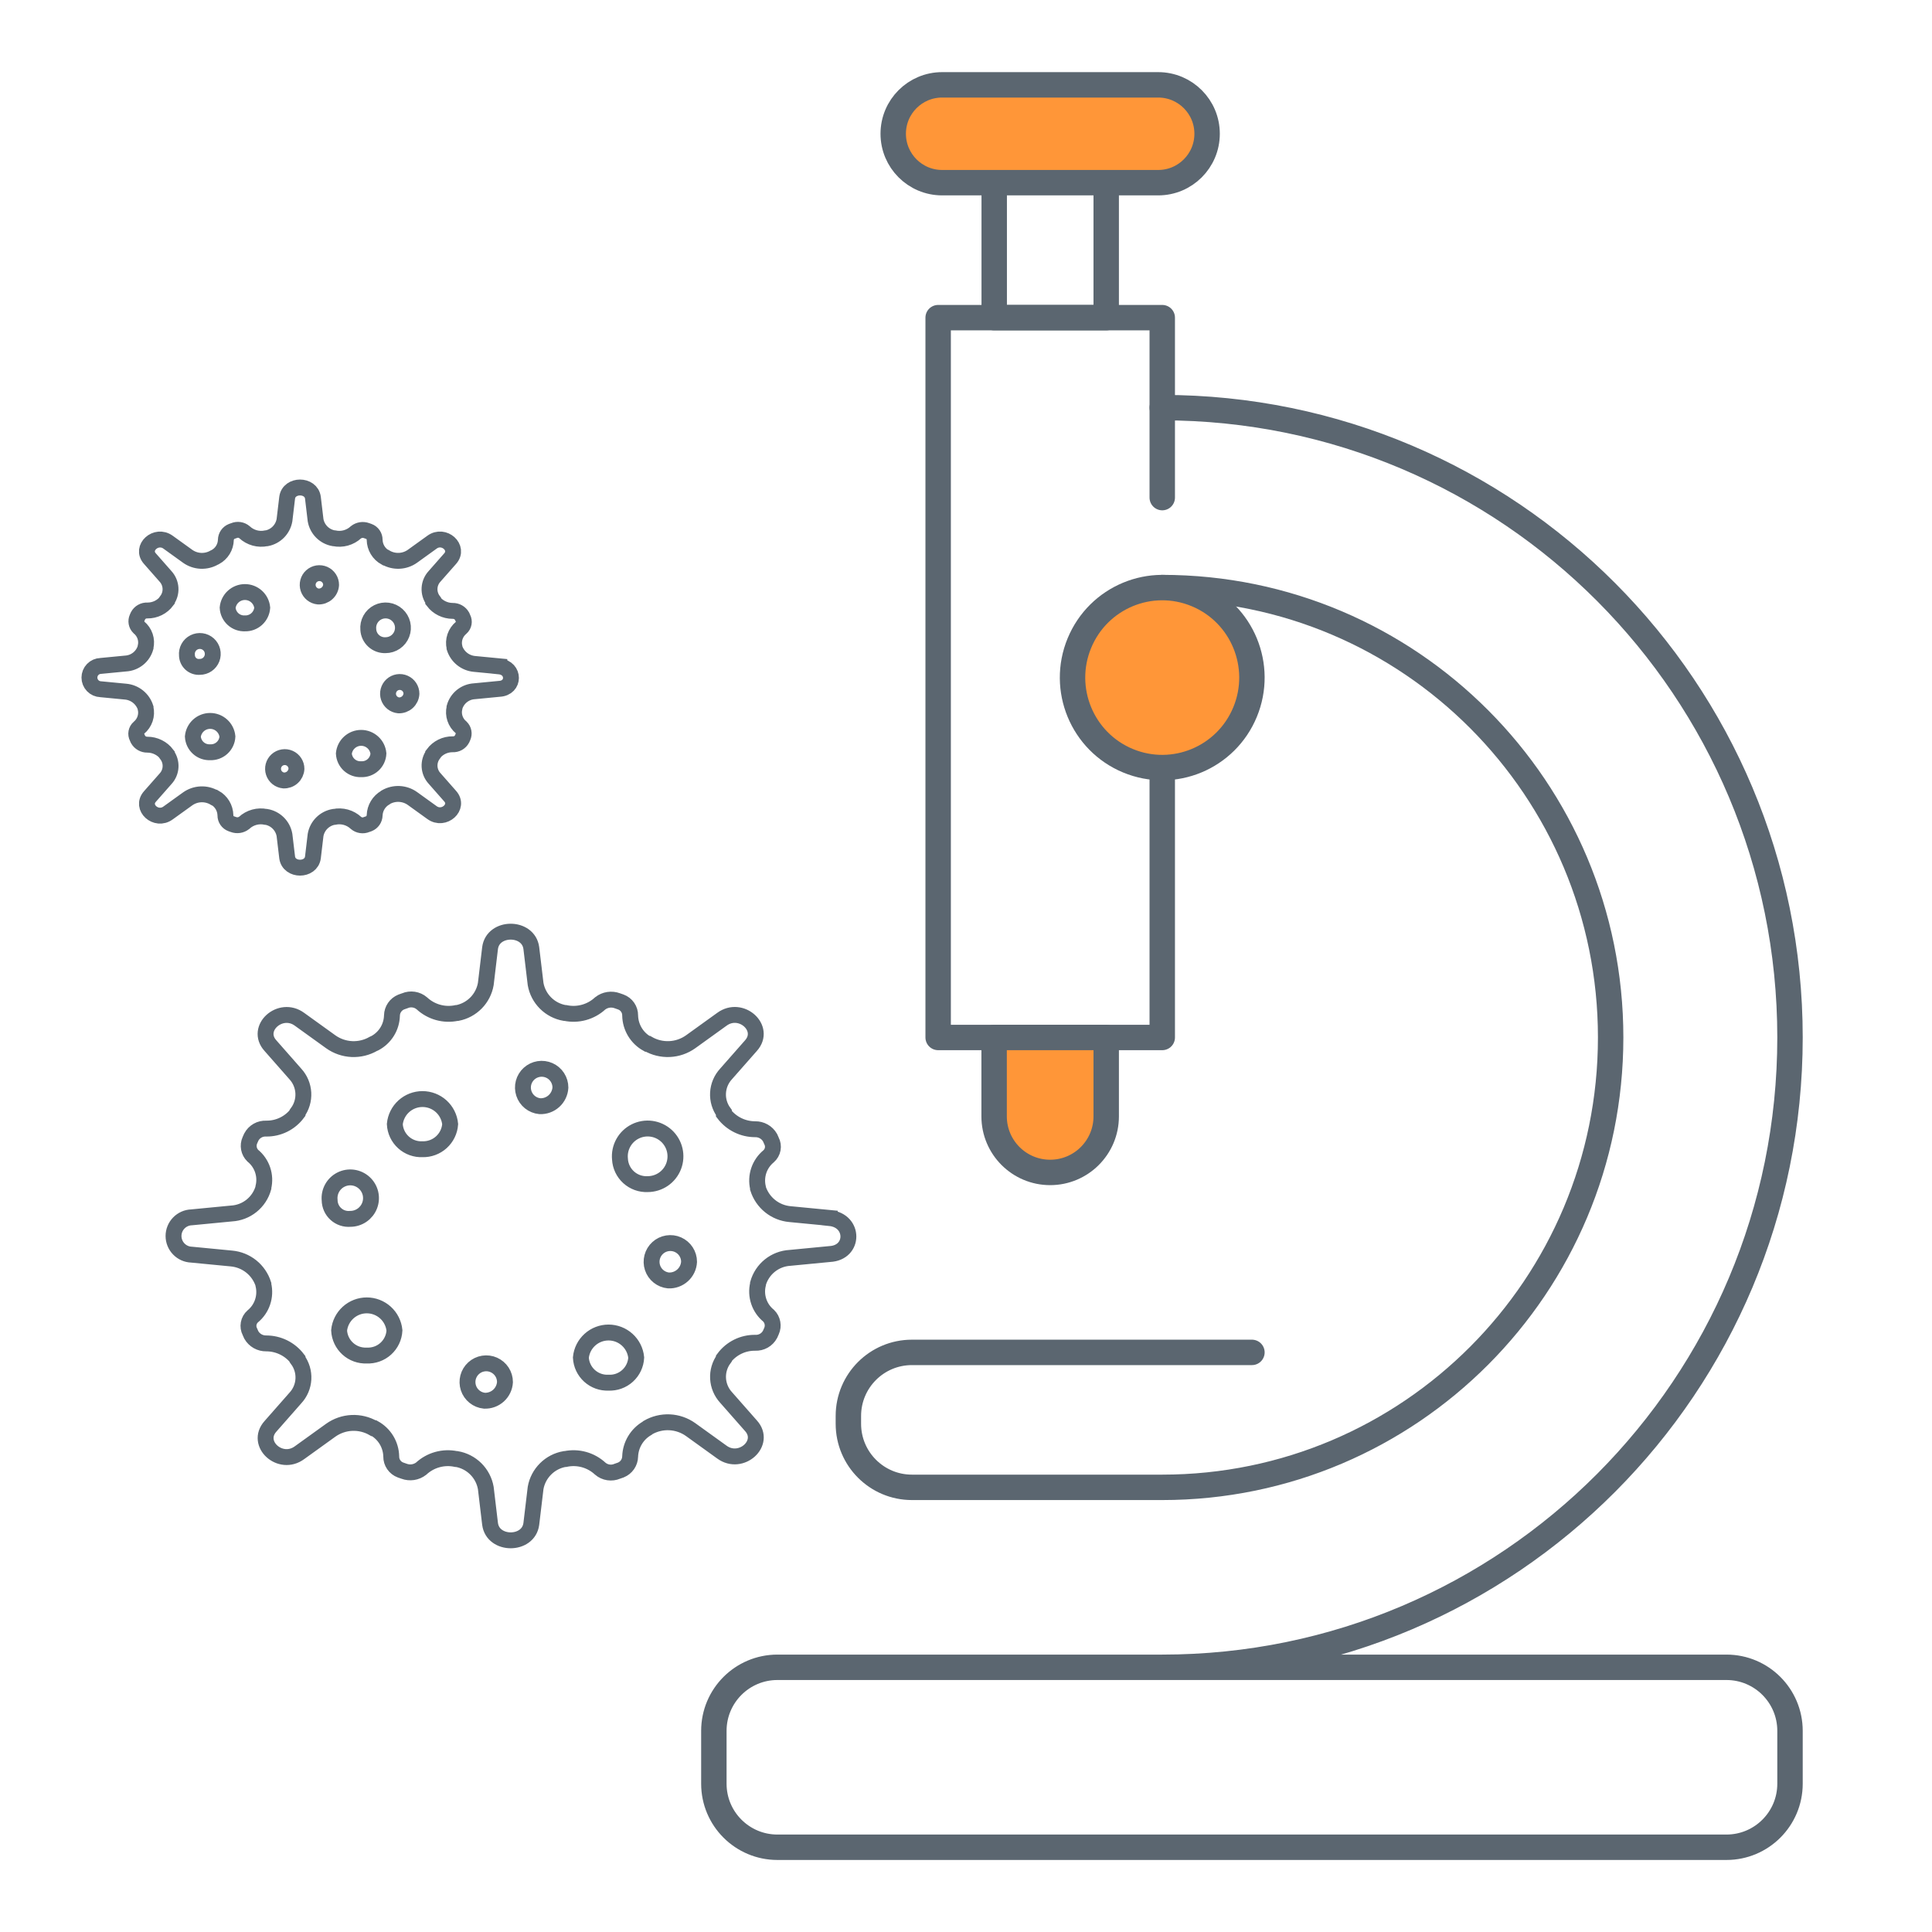 <svg width="152" height="152" viewBox="0 0 152 152" fill="none" xmlns="http://www.w3.org/2000/svg">
<g clip-path="url(#clip0_9053_21144)">
<path d="M91.44 46.227C110.921 46.227 126.718 62.077 126.718 81.622C126.718 101.168 110.921 117.017 91.44 117.017H71.746C68.984 117.017 66.746 114.779 66.746 112.017V111.399C66.746 108.637 68.984 106.399 71.746 106.399H98.496" stroke="#5B6670" stroke-width="2" stroke-linecap="round" stroke-linejoin="round"/>
<path d="M91.44 32.07C118.718 32.07 140.829 54.254 140.829 81.622C140.829 108.991 118.718 131.175 91.44 131.175M91.44 131.175H61.163C58.401 131.175 56.163 133.414 56.163 136.175V140.333C56.163 143.095 58.401 145.333 61.163 145.333H135.829C138.591 145.333 140.829 143.095 140.829 140.333V136.175C140.829 133.414 138.591 131.175 135.829 131.175H91.44Z" stroke="#5B6670" stroke-width="2" stroke-linecap="round" stroke-linejoin="round"/>
<path d="M91.44 60.386V81.623H73.809V24.991H91.44V39.149" stroke="#5B6670" stroke-width="2" stroke-linecap="round" stroke-linejoin="round"/>
<path d="M78.212 81.623H87.031V87.831C87.031 90.267 85.057 92.241 82.621 92.241C80.186 92.241 78.212 90.267 78.212 87.831V81.623Z" fill="#FF9638" stroke="#5B6670" stroke-width="2" stroke-linecap="round" stroke-linejoin="round"/>
<path d="M78.22 14.372V24.991H87.031V14.372" stroke="#5B6670" stroke-width="2" stroke-linecap="round" stroke-linejoin="round"/>
<path d="M88.739 59.849C85.139 58.353 83.429 54.212 84.92 50.6C86.412 46.988 90.539 45.272 94.139 46.769C97.739 48.265 99.448 52.406 97.957 56.018C96.466 59.63 92.339 61.345 88.739 59.849Z" fill="#FF9638" stroke="#5B6670" stroke-width="2" stroke-linecap="round" stroke-linejoin="round"/>
<path d="M74.123 6.675H91.12C93.246 6.675 94.969 8.398 94.969 10.523C94.969 12.649 93.246 14.372 91.12 14.372H74.123C71.998 14.372 70.274 12.649 70.274 10.523C70.274 8.398 71.998 6.675 74.123 6.675Z" fill="#FF9638" stroke="#5B6670" stroke-width="2" stroke-linecap="round" stroke-linejoin="round"/>
</g>
<path d="M65.282 95.823L62.149 95.521C61.577 95.47 61.033 95.25 60.586 94.89C60.139 94.53 59.808 94.046 59.635 93.498V93.449C59.529 92.999 59.551 92.528 59.698 92.09C59.846 91.652 60.114 91.264 60.471 90.97C60.639 90.822 60.753 90.622 60.794 90.401C60.835 90.181 60.8 89.953 60.695 89.755L60.583 89.502C60.464 89.297 60.293 89.128 60.087 89.012C59.88 88.896 59.647 88.837 59.41 88.842C58.934 88.842 58.465 88.732 58.039 88.521C57.613 88.311 57.24 88.004 56.952 87.626V87.528C56.623 87.081 56.46 86.534 56.491 85.981C56.522 85.427 56.744 84.901 57.12 84.494L59.08 82.267C60.309 80.898 58.3 79.078 56.79 80.195L54.332 81.965C53.846 82.31 53.271 82.508 52.676 82.535C52.081 82.562 51.49 82.418 50.974 82.12H50.918C50.519 81.899 50.185 81.577 49.95 81.186C49.714 80.795 49.586 80.349 49.577 79.893C49.58 79.663 49.511 79.437 49.38 79.247C49.249 79.057 49.063 78.912 48.846 78.833L48.565 78.734C48.343 78.651 48.103 78.627 47.868 78.662C47.633 78.698 47.412 78.793 47.224 78.938C46.861 79.274 46.423 79.518 45.946 79.65C45.47 79.782 44.968 79.798 44.484 79.697H44.428C43.859 79.599 43.334 79.328 42.924 78.92C42.514 78.513 42.24 77.99 42.139 77.421L41.801 74.59C41.577 72.869 38.781 72.869 38.556 74.59L38.219 77.421C38.12 77.981 37.854 78.499 37.455 78.905C37.056 79.311 36.544 79.587 35.986 79.697H35.929C35.445 79.799 34.944 79.783 34.467 79.651C33.991 79.519 33.553 79.274 33.19 78.938C33.008 78.782 32.785 78.68 32.548 78.644C32.311 78.608 32.069 78.639 31.849 78.734L31.568 78.833C31.356 78.919 31.174 79.065 31.044 79.254C30.914 79.442 30.842 79.664 30.837 79.893C30.826 80.342 30.697 80.781 30.461 81.163C30.225 81.546 29.892 81.859 29.496 82.071L29.383 82.12C28.868 82.419 28.277 82.563 27.682 82.536C27.087 82.508 26.512 82.31 26.026 81.965L23.567 80.195C22.057 79.085 20.041 80.905 21.278 82.267L23.237 84.494C23.612 84.902 23.833 85.428 23.864 85.981C23.894 86.534 23.733 87.081 23.406 87.528V87.577C23.121 87.959 22.75 88.268 22.322 88.48C21.895 88.691 21.424 88.798 20.948 88.792C20.709 88.78 20.473 88.835 20.265 88.952C20.057 89.069 19.887 89.243 19.775 89.453L19.662 89.706C19.571 89.907 19.544 90.131 19.584 90.348C19.624 90.566 19.73 90.765 19.887 90.921C20.246 91.213 20.514 91.601 20.662 92.04C20.81 92.478 20.831 92.95 20.723 93.4V93.449C20.568 94.007 20.242 94.502 19.791 94.865C19.34 95.228 18.786 95.44 18.208 95.472L15.076 95.774C14.694 95.786 14.332 95.946 14.067 96.22C13.801 96.494 13.652 96.86 13.652 97.242C13.652 97.624 13.801 97.99 14.067 98.264C14.332 98.538 14.694 98.698 15.076 98.71L18.208 99.012C18.78 99.064 19.324 99.283 19.772 99.643C20.219 100.003 20.55 100.487 20.723 101.035V101.084C20.829 101.534 20.807 102.005 20.659 102.443C20.512 102.882 20.244 103.27 19.887 103.564C19.718 103.711 19.605 103.912 19.564 104.132C19.523 104.353 19.558 104.58 19.662 104.779L19.775 105.032C19.893 105.236 20.065 105.406 20.271 105.522C20.477 105.638 20.711 105.696 20.948 105.692C21.423 105.692 21.892 105.801 22.319 106.012C22.745 106.223 23.117 106.529 23.406 106.907V106.956C23.736 107.402 23.901 107.949 23.87 108.504C23.839 109.058 23.615 109.584 23.237 109.99L21.278 112.217C20.049 113.587 22.057 115.406 23.567 114.289L26.026 112.519C26.512 112.174 27.087 111.976 27.682 111.949C28.277 111.922 28.867 112.066 29.383 112.364H29.439C29.838 112.586 30.172 112.908 30.408 113.298C30.643 113.689 30.772 114.135 30.781 114.591C30.778 114.822 30.847 115.047 30.978 115.237C31.108 115.427 31.295 115.572 31.511 115.652L31.792 115.75C32.015 115.833 32.255 115.857 32.489 115.822C32.724 115.786 32.946 115.691 33.134 115.546C33.497 115.21 33.935 114.966 34.411 114.834C34.888 114.702 35.389 114.686 35.873 114.788H35.929C36.499 114.886 37.024 115.157 37.434 115.564C37.843 115.971 38.118 116.495 38.219 117.063L38.556 119.894C38.781 121.615 41.577 121.615 41.801 119.894L42.139 117.063C42.24 116.495 42.515 115.972 42.925 115.565C43.334 115.157 43.859 114.886 44.428 114.788H44.484C44.968 114.686 45.47 114.701 45.947 114.833C46.423 114.965 46.861 115.21 47.224 115.546C47.406 115.702 47.628 115.804 47.865 115.84C48.102 115.876 48.345 115.845 48.565 115.75L48.846 115.652C49.058 115.565 49.24 115.419 49.37 115.231C49.5 115.042 49.572 114.82 49.577 114.591C49.593 114.136 49.724 113.693 49.959 113.304C50.194 112.914 50.524 112.591 50.918 112.364L50.974 112.315C51.49 112.016 52.081 111.872 52.676 111.899C53.271 111.927 53.846 112.125 54.332 112.47L56.79 114.24C58.3 115.35 60.316 113.53 59.08 112.168L57.12 109.941C56.746 109.533 56.525 109.007 56.494 108.454C56.463 107.901 56.625 107.354 56.952 106.907V106.858C57.237 106.476 57.608 106.167 58.035 105.956C58.462 105.744 58.934 105.637 59.41 105.643C59.648 105.655 59.885 105.6 60.093 105.483C60.3 105.366 60.47 105.192 60.583 104.982L60.695 104.729C60.786 104.528 60.814 104.304 60.773 104.087C60.733 103.869 60.628 103.67 60.471 103.514C60.112 103.222 59.843 102.834 59.696 102.395C59.548 101.956 59.527 101.485 59.635 101.035V100.986C59.79 100.428 60.116 99.933 60.567 99.57C61.018 99.207 61.571 98.995 62.149 98.963L65.282 98.661C67.235 98.562 67.235 96.027 65.282 95.83V95.823ZM25.934 94.425C25.901 94.098 25.969 93.767 26.127 93.478C26.286 93.189 26.528 92.955 26.822 92.807C27.116 92.658 27.448 92.602 27.775 92.646C28.102 92.69 28.407 92.832 28.651 93.053C28.896 93.274 29.067 93.564 29.144 93.885C29.22 94.205 29.198 94.541 29.079 94.849C28.961 95.156 28.752 95.421 28.48 95.607C28.208 95.794 27.887 95.894 27.557 95.894C27.352 95.912 27.146 95.888 26.951 95.822C26.756 95.757 26.577 95.652 26.425 95.514C26.272 95.376 26.15 95.209 26.066 95.021C25.981 94.834 25.937 94.631 25.934 94.425ZM28.856 106.647C28.306 106.672 27.768 106.479 27.361 106.109C26.953 105.739 26.707 105.223 26.679 104.673C26.732 104.133 26.985 103.631 27.387 103.267C27.79 102.902 28.313 102.7 28.856 102.7C29.399 102.7 29.923 102.902 30.326 103.267C30.728 103.631 30.98 104.133 31.034 104.673C31.005 105.223 30.76 105.739 30.352 106.109C29.944 106.479 29.406 106.672 28.856 106.647ZM33.239 90.415C32.689 90.44 32.151 90.247 31.743 89.877C31.335 89.507 31.09 88.991 31.062 88.441C31.115 87.901 31.367 87.399 31.77 87.034C32.172 86.67 32.696 86.468 33.239 86.468C33.782 86.468 34.306 86.67 34.709 87.034C35.111 87.399 35.363 87.901 35.417 88.441C35.378 88.987 35.13 89.497 34.724 89.865C34.318 90.233 33.786 90.43 33.239 90.415ZM38.107 110.201C37.823 110.173 37.553 110.062 37.331 109.883C37.108 109.705 36.942 109.465 36.853 109.194C36.764 108.923 36.755 108.632 36.828 108.356C36.901 108.08 37.053 107.831 37.265 107.64C37.476 107.448 37.739 107.322 38.021 107.277C38.303 107.232 38.592 107.269 38.852 107.385C39.113 107.501 39.335 107.69 39.491 107.929C39.646 108.168 39.729 108.448 39.729 108.733C39.707 109.142 39.523 109.526 39.22 109.8C38.916 110.075 38.516 110.219 38.107 110.201ZM42.469 87.029C42.185 87.001 41.915 86.891 41.692 86.712C41.47 86.533 41.304 86.294 41.215 86.022C41.126 85.751 41.117 85.46 41.19 85.184C41.263 84.908 41.415 84.659 41.627 84.468C41.838 84.276 42.101 84.151 42.383 84.105C42.664 84.06 42.953 84.098 43.214 84.213C43.475 84.329 43.697 84.518 43.852 84.757C44.008 84.997 44.091 85.276 44.091 85.561C44.068 85.97 43.885 86.354 43.581 86.629C43.278 86.904 42.878 87.048 42.469 87.029ZM47.877 108.782C47.327 108.808 46.789 108.614 46.381 108.245C45.973 107.875 45.728 107.358 45.7 106.809C45.753 106.268 46.005 105.767 46.408 105.402C46.81 105.037 47.334 104.835 47.877 104.835C48.42 104.835 48.944 105.037 49.346 105.402C49.749 105.767 50.001 106.268 50.054 106.809C50.026 107.358 49.781 107.875 49.373 108.245C48.965 108.614 48.427 108.808 47.877 108.782ZM50.953 93.161C50.403 93.187 49.865 92.993 49.458 92.624C49.05 92.254 48.804 91.737 48.776 91.188C48.733 90.748 48.824 90.305 49.037 89.918C49.25 89.531 49.575 89.218 49.97 89.019C50.365 88.82 50.81 88.746 51.248 88.805C51.686 88.865 52.095 89.055 52.423 89.352C52.75 89.649 52.98 90.038 53.082 90.468C53.184 90.898 53.154 91.349 52.995 91.761C52.836 92.173 52.556 92.528 52.191 92.778C51.827 93.027 51.395 93.161 50.953 93.161ZM52.59 100.74C52.306 100.711 52.036 100.601 51.814 100.422C51.591 100.244 51.425 100.004 51.336 99.733C51.247 99.462 51.239 99.171 51.312 98.895C51.385 98.619 51.536 98.37 51.748 98.179C51.959 97.987 52.222 97.861 52.504 97.816C52.786 97.771 53.075 97.808 53.336 97.924C53.596 98.04 53.818 98.229 53.974 98.468C54.13 98.707 54.212 98.987 54.212 99.272C54.19 99.681 54.007 100.065 53.703 100.339C53.399 100.614 52.999 100.758 52.59 100.74Z" stroke="#5B6670" stroke-width="1.25" stroke-miterlimit="10"/>
<path d="M39.285 52.422L37.328 52.234C36.971 52.202 36.631 52.065 36.352 51.84C36.072 51.615 35.866 51.312 35.758 50.97V50.94C35.691 50.658 35.705 50.364 35.797 50.091C35.89 49.817 36.057 49.575 36.28 49.391C36.385 49.299 36.456 49.173 36.482 49.036C36.507 48.898 36.486 48.756 36.42 48.632L36.35 48.474C36.276 48.346 36.169 48.24 36.04 48.168C35.911 48.095 35.765 48.059 35.617 48.062C35.32 48.062 35.027 47.993 34.761 47.861C34.495 47.73 34.262 47.539 34.082 47.303V47.241C33.877 46.962 33.775 46.62 33.794 46.275C33.813 45.929 33.952 45.6 34.187 45.346L35.411 43.955C36.179 43.1 34.924 41.963 33.981 42.661L32.445 43.767C32.142 43.982 31.783 44.105 31.411 44.122C31.039 44.139 30.67 44.05 30.348 43.863H30.313C30.064 43.725 29.855 43.524 29.708 43.28C29.561 43.036 29.481 42.757 29.475 42.472C29.477 42.328 29.434 42.187 29.352 42.069C29.271 41.95 29.154 41.859 29.019 41.81L28.843 41.748C28.704 41.697 28.555 41.681 28.408 41.703C28.261 41.726 28.123 41.785 28.006 41.876C27.779 42.086 27.505 42.238 27.207 42.321C26.91 42.403 26.597 42.413 26.294 42.349H26.259C25.904 42.288 25.576 42.119 25.32 41.865C25.064 41.61 24.892 41.283 24.829 40.928L24.619 39.16C24.478 38.085 22.732 38.085 22.592 39.16L22.381 40.928C22.319 41.278 22.153 41.601 21.904 41.855C21.655 42.109 21.335 42.281 20.986 42.349H20.951C20.648 42.413 20.335 42.403 20.038 42.321C19.74 42.238 19.466 42.086 19.24 41.876C19.126 41.778 18.987 41.715 18.839 41.692C18.691 41.67 18.539 41.689 18.402 41.748L18.226 41.81C18.094 41.864 17.98 41.955 17.899 42.073C17.818 42.191 17.773 42.329 17.77 42.472C17.763 42.753 17.682 43.027 17.535 43.266C17.388 43.505 17.18 43.7 16.932 43.832L16.862 43.863C16.54 44.05 16.171 44.14 15.799 44.123C15.427 44.106 15.068 43.982 14.765 43.767L13.229 42.661C12.286 41.968 11.027 43.104 11.799 43.955L13.023 45.346C13.257 45.601 13.395 45.929 13.414 46.275C13.434 46.62 13.332 46.962 13.128 47.241V47.272C12.95 47.51 12.718 47.703 12.452 47.835C12.185 47.967 11.89 48.034 11.593 48.031C11.444 48.023 11.296 48.057 11.167 48.131C11.037 48.204 10.931 48.312 10.86 48.443L10.79 48.601C10.733 48.727 10.716 48.867 10.741 49.003C10.766 49.138 10.832 49.263 10.93 49.36C11.154 49.543 11.322 49.785 11.415 50.059C11.507 50.333 11.52 50.628 11.453 50.909V50.94C11.355 51.288 11.152 51.597 10.87 51.824C10.588 52.05 10.243 52.183 9.882 52.203L7.925 52.392C7.687 52.399 7.461 52.499 7.295 52.67C7.129 52.841 7.036 53.07 7.036 53.309C7.036 53.547 7.129 53.776 7.295 53.947C7.461 54.118 7.687 54.218 7.925 54.226L9.882 54.414C10.239 54.446 10.579 54.584 10.858 54.808C11.138 55.033 11.345 55.336 11.453 55.678V55.709C11.519 55.99 11.505 56.284 11.413 56.557C11.32 56.831 11.153 57.074 10.93 57.257C10.825 57.349 10.754 57.475 10.729 57.612C10.703 57.75 10.725 57.892 10.79 58.016L10.86 58.174C10.934 58.302 11.041 58.408 11.17 58.48C11.299 58.553 11.445 58.59 11.593 58.587C11.89 58.587 12.183 58.655 12.449 58.787C12.716 58.918 12.948 59.109 13.128 59.346V59.376C13.335 59.655 13.437 59.997 13.418 60.343C13.399 60.689 13.259 61.018 13.023 61.272L11.799 62.662C11.031 63.518 12.286 64.654 13.229 63.956L14.765 62.851C15.068 62.636 15.427 62.512 15.799 62.495C16.171 62.478 16.54 62.568 16.862 62.754H16.897C17.146 62.892 17.355 63.094 17.502 63.338C17.649 63.582 17.729 63.86 17.735 64.145C17.733 64.289 17.776 64.43 17.858 64.549C17.94 64.668 18.056 64.758 18.191 64.808L18.367 64.869C18.506 64.921 18.656 64.936 18.802 64.914C18.949 64.892 19.087 64.832 19.205 64.742C19.431 64.532 19.705 64.379 20.003 64.297C20.3 64.215 20.613 64.205 20.916 64.268H20.951C21.306 64.329 21.634 64.498 21.89 64.753C22.146 65.007 22.318 65.334 22.381 65.689L22.592 67.457C22.732 68.532 24.478 68.532 24.619 67.457L24.829 65.689C24.893 65.334 25.064 65.008 25.32 64.753C25.576 64.499 25.904 64.33 26.259 64.268H26.294C26.597 64.204 26.91 64.214 27.208 64.296C27.505 64.379 27.779 64.532 28.006 64.742C28.119 64.839 28.258 64.903 28.406 64.925C28.554 64.948 28.706 64.928 28.843 64.869L29.019 64.808C29.151 64.754 29.265 64.662 29.346 64.545C29.427 64.427 29.472 64.288 29.475 64.145C29.485 63.861 29.567 63.584 29.714 63.341C29.86 63.098 30.067 62.896 30.313 62.754L30.348 62.724C30.67 62.537 31.039 62.447 31.411 62.464C31.783 62.481 32.142 62.605 32.445 62.82L33.981 63.926C34.924 64.619 36.183 63.483 35.411 62.632L34.187 61.241C33.953 60.986 33.815 60.657 33.796 60.312C33.777 59.967 33.878 59.625 34.082 59.346V59.315C34.26 59.076 34.492 58.883 34.759 58.751C35.025 58.619 35.32 58.552 35.617 58.556C35.766 58.564 35.914 58.529 36.044 58.456C36.173 58.383 36.28 58.275 36.35 58.143L36.42 57.986C36.477 57.86 36.494 57.72 36.469 57.584C36.444 57.448 36.378 57.324 36.28 57.227C36.056 57.044 35.888 56.801 35.796 56.527C35.703 56.253 35.69 55.959 35.758 55.678V55.647C35.855 55.299 36.058 54.99 36.34 54.763C36.622 54.536 36.967 54.404 37.328 54.384L39.285 54.195C40.505 54.133 40.505 52.55 39.285 52.427V52.422ZM14.708 51.549C14.687 51.345 14.729 51.138 14.828 50.958C14.927 50.777 15.078 50.631 15.262 50.538C15.446 50.446 15.653 50.411 15.857 50.438C16.061 50.465 16.252 50.554 16.405 50.692C16.558 50.83 16.665 51.011 16.712 51.212C16.76 51.412 16.746 51.622 16.672 51.814C16.598 52.006 16.468 52.171 16.298 52.288C16.128 52.404 15.927 52.466 15.721 52.466C15.593 52.478 15.465 52.463 15.343 52.422C15.221 52.381 15.109 52.316 15.014 52.23C14.919 52.143 14.842 52.039 14.79 51.922C14.737 51.804 14.709 51.678 14.708 51.549ZM16.533 59.183C16.189 59.199 15.853 59.078 15.599 58.847C15.344 58.616 15.191 58.294 15.173 57.95C15.206 57.613 15.364 57.3 15.615 57.072C15.867 56.844 16.194 56.718 16.533 56.718C16.872 56.718 17.199 56.844 17.451 57.072C17.702 57.3 17.86 57.613 17.893 57.95C17.875 58.294 17.722 58.616 17.467 58.847C17.212 59.078 16.877 59.199 16.533 59.183ZM19.27 49.044C18.927 49.06 18.591 48.94 18.336 48.709C18.081 48.477 17.928 48.155 17.91 47.812C17.944 47.474 18.101 47.161 18.353 46.933C18.604 46.705 18.931 46.579 19.27 46.579C19.61 46.579 19.937 46.705 20.188 46.933C20.44 47.161 20.597 47.474 20.631 47.812C20.606 48.153 20.451 48.471 20.198 48.701C19.945 48.931 19.612 49.054 19.27 49.044ZM22.311 61.403C22.134 61.385 21.965 61.316 21.826 61.205C21.687 61.093 21.583 60.944 21.528 60.774C21.472 60.605 21.467 60.423 21.512 60.251C21.558 60.078 21.653 59.923 21.785 59.803C21.917 59.684 22.081 59.605 22.257 59.577C22.433 59.548 22.614 59.572 22.777 59.644C22.94 59.717 23.078 59.835 23.175 59.984C23.273 60.133 23.324 60.308 23.324 60.486C23.31 60.742 23.196 60.981 23.006 61.153C22.816 61.325 22.567 61.414 22.311 61.403ZM25.035 46.93C24.858 46.912 24.689 46.843 24.55 46.731C24.412 46.62 24.308 46.47 24.252 46.301C24.197 46.131 24.191 45.95 24.237 45.777C24.282 45.605 24.377 45.449 24.509 45.33C24.642 45.21 24.806 45.132 24.982 45.103C25.158 45.075 25.338 45.099 25.501 45.171C25.664 45.243 25.802 45.361 25.9 45.511C25.997 45.66 26.049 45.834 26.049 46.013C26.035 46.268 25.92 46.508 25.73 46.679C25.541 46.851 25.291 46.941 25.035 46.93ZM28.413 60.517C28.07 60.533 27.734 60.412 27.479 60.181C27.224 59.95 27.071 59.628 27.053 59.284C27.087 58.947 27.244 58.633 27.496 58.406C27.747 58.178 28.074 58.051 28.413 58.051C28.753 58.051 29.08 58.178 29.331 58.406C29.583 58.633 29.74 58.947 29.773 59.284C29.756 59.628 29.603 59.95 29.348 60.181C29.093 60.412 28.757 60.533 28.413 60.517ZM30.335 50.76C29.991 50.776 29.656 50.655 29.401 50.424C29.146 50.193 28.993 49.87 28.975 49.527C28.948 49.252 29.005 48.976 29.138 48.734C29.271 48.492 29.474 48.296 29.721 48.172C29.967 48.048 30.246 48.002 30.519 48.039C30.793 48.076 31.048 48.195 31.253 48.381C31.457 48.566 31.601 48.809 31.665 49.077C31.729 49.346 31.709 49.627 31.61 49.885C31.511 50.142 31.336 50.364 31.108 50.52C30.881 50.676 30.611 50.76 30.335 50.76ZM31.357 55.494C31.18 55.476 31.012 55.407 30.872 55.295C30.733 55.184 30.63 55.034 30.574 54.865C30.518 54.695 30.513 54.513 30.559 54.341C30.605 54.169 30.699 54.013 30.831 53.894C30.963 53.774 31.128 53.695 31.304 53.667C31.48 53.639 31.66 53.662 31.823 53.735C31.986 53.807 32.124 53.925 32.222 54.075C32.319 54.224 32.371 54.398 32.371 54.577C32.357 54.832 32.242 55.072 32.053 55.243C31.863 55.415 31.613 55.505 31.357 55.494Z" stroke="#5B6670" stroke-width="1.25" stroke-miterlimit="10"/>
<defs>
<clipPath id="clip0_9053_21144">
<rect width="87" height="141" fill="white" transform="matrix(-1 0 0 1 142 5.5)"/>
</clipPath>
</defs>
</svg>
